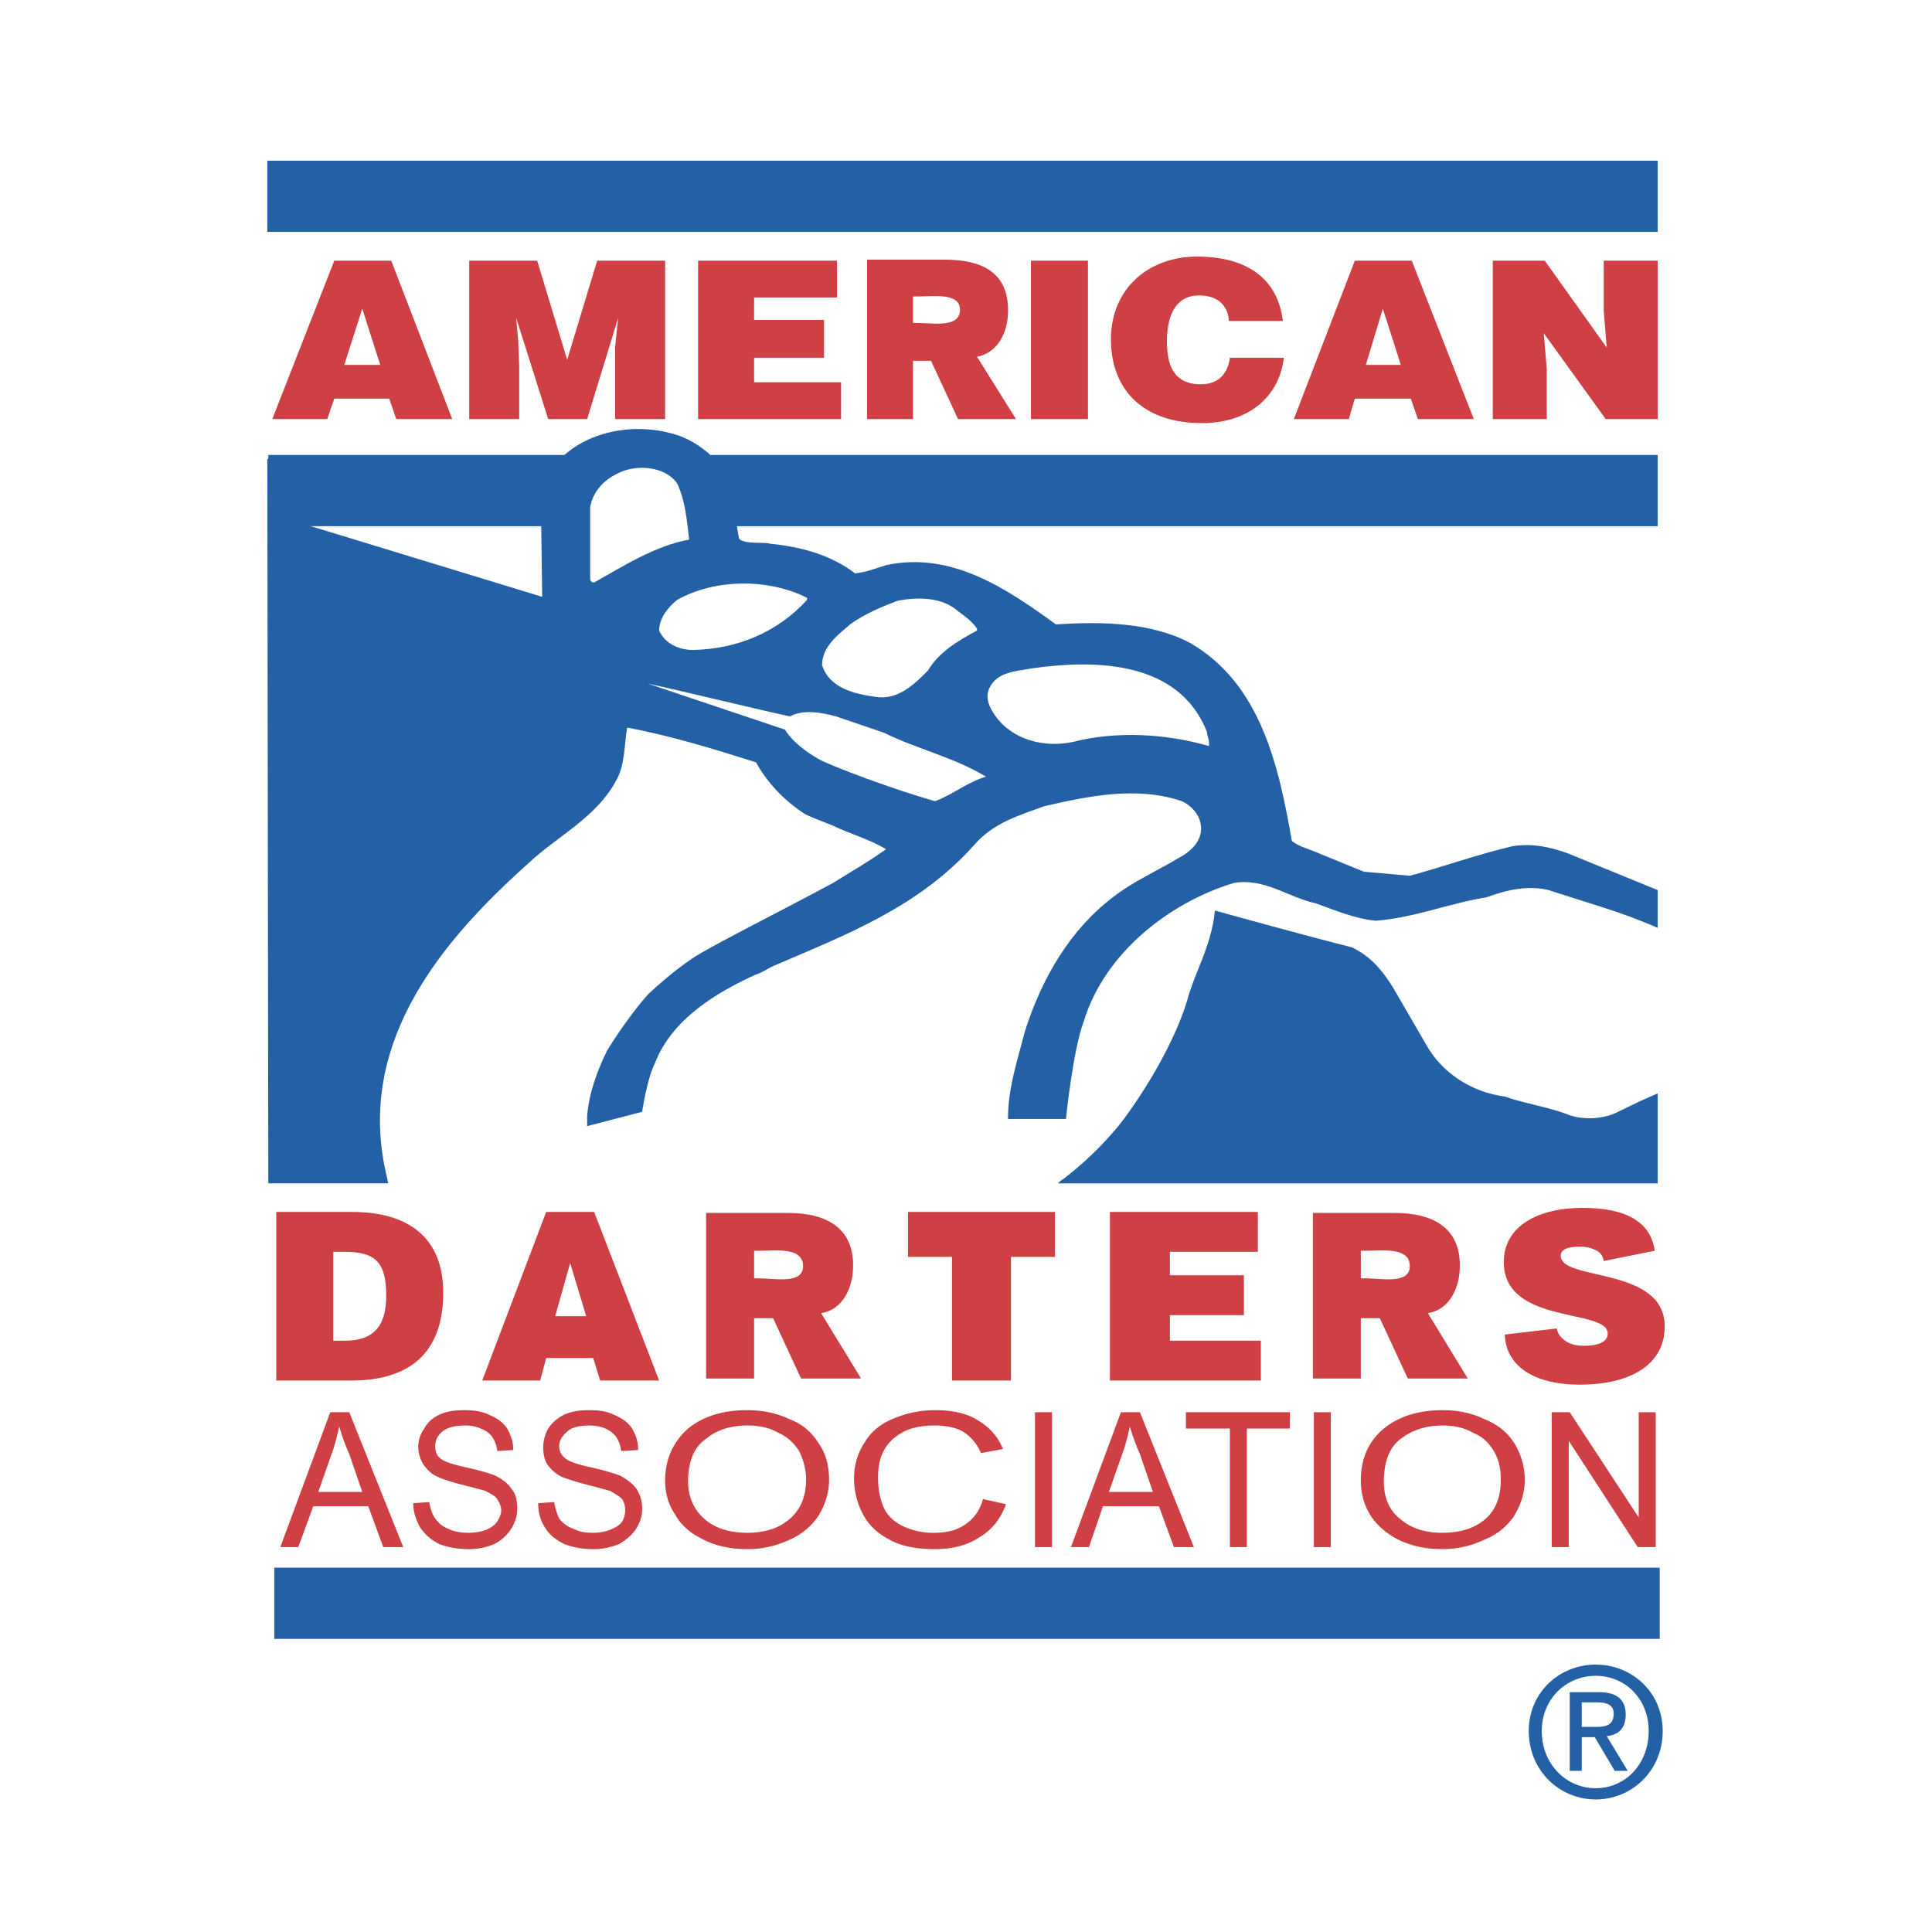 <svg xmlns="http://www.w3.org/2000/svg" width="2500" height="2500" viewBox="0 0 192.756 192.756"><path fill-rule="evenodd" clip-rule="evenodd" fill="#fff" d="M0 0h192.756v192.756H0V0z"/><path d="M85.907 137.533h-5.984l-2.792-6.016h-1.895v6.016h-4.787v-16.516h8.178c3.59 0 6.382 1.326 6.482 4.994.1 2.346-.997 4.689-3.191 4.996l3.989 6.526zm-10.671-9.992h.499c1.595 0 4.387.611 4.387-1.223 0-1.938-2.792-1.529-4.387-1.529h-.499v2.752zM146.441 137.533h-5.984l-2.793-6.016h-1.895v6.016h-4.785v-16.516h8.176c3.59 0 6.383 1.326 6.482 4.994.1 2.346-.996 4.689-3.189 4.996l3.988 6.526zm-10.671-9.992h.5c1.594 0 4.387.611 4.387-1.223 0-1.938-2.793-1.529-4.387-1.529h-.5v2.752z" fill-rule="evenodd" clip-rule="evenodd" fill="#cf4044"/><path d="M71.845 46.499s.299.611 1.496 4.791c.1.714.299 2.039.399 2.446.499.612 2.493.306 3.092.51 3.091.306 6.083 1.122 8.477 2.957 1.097-.102 2.094-.51 3.091-.815 6.582-1.428 12.167 2.445 16.954 5.912 4.588-.307 9.475-.204 13.363 1.835 7.08 4.077 8.875 12.335 10.172 19.777.799.611 1.795.815 2.693 1.222l4.488 1.836 4.586.408c3.391-.918 6.781-2.14 10.273-2.957 1.994-.306 3.789.102 5.484.713l8.975 3.671v3.771c-3.689-1.631-6.881-2.446-10.869-3.771-2.096-.51-4.289 0-6.184.713-3.789.612-7.18 2.039-11.07 2.345-2.094-.204-3.988-1.02-5.982-1.733-2.793-.612-5.088-2.548-8.178-2.039-6.383 1.937-12.865 6.932-14.959 13.761-1.098 2.855-1.795 9.787-1.795 9.787h-5.785c0-3.16.998-6.014 1.695-8.766 1.695-5.303 4.488-10.093 8.775-13.356 2.096-1.63 4.289-2.548 6.484-3.873 1.195-.611 2.492-1.733 2.293-3.262-.1-1.122-.998-2.039-1.896-2.447-4.486-1.529-9.373-.509-13.762.51-2.492.918-4.986 1.631-6.881 3.771-5.584 6.321-12.964 9.073-20.045 12.131-.698.307-1.196.713-1.895.918-3.789 1.732-8.277 4.383-9.973 8.766-.798 1.529-1.296 4.895-1.296 4.895l-5.485 1.428v-1.02c.199-2.346.997-4.486 1.995-6.525 1.296-2.141 3.291-4.791 4.188-5.709.998-.918 2.494-2.242 4.289-3.465 1.795-1.224 9.374-4.995 14.061-7.544 1.795-1.121 3.59-2.141 5.286-3.364-1.695-1.02-3.59-1.529-5.286-2.345-.698-.306-2.692-1.019-2.892-1.224-1.896-1.224-3.69-3.058-4.787-5.097-4.189-1.325-8.477-2.65-12.865-3.467-.299 1.734-.199 3.569-.997 5.099-1.995 3.874-5.983 5.708-8.875 8.46-8.677 7.748-16.754 17.534-14.361 30.073l.399 1.834H26.769l-.1-72.276 29.12.103c2.991-3.059 7.878-3.772 11.867-2.447 1.497.509 3.291 1.733 4.189 3.059z" fill-rule="evenodd" clip-rule="evenodd" fill="#2360a5"/><path fill-rule="evenodd" clip-rule="evenodd" fill="#fff" d="M54.094 59.546l-24.035-7.338 23.935-.103.1 7.441zM80.521 59.649v.204c-2.991 3.262-6.981 4.893-11.368 4.995-1.396 0-2.792-.612-3.391-1.937 0-1.223.897-2.344 1.795-3.058 3.79-2.142 9.175-2.142 12.964-.204zM97.475 62.707v.204c-1.895 1.02-3.789 2.141-4.886 3.976-1.396 1.427-2.992 2.957-5.186 2.65-2.094-.306-4.588-.815-5.385-3.16 0-1.835 1.495-2.957 2.792-4.078 1.396-1.019 3.091-1.733 4.687-2.345 1.995-.408 4.487-.408 6.083 1.019.698.51 1.396 1.02 1.895 1.734zM120.412 73.003c0 .408.299.815.199 1.427-4.287-1.224-9.174-1.529-13.562-.408-2.893.612-6.084-.204-7.779-2.65-.498-.714-.996-1.631-.598-2.651.797-1.732 2.693-1.732 4.289-2.039 6.482-.916 14.66-.713 17.451 6.321zM81.718 75.756c1.296.713 7.579 3.058 11.568 4.179 1.695-.611 3.291-1.937 5.086-2.446-3.192-1.937-6.882-2.752-10.173-4.383l-4.787-1.631c-1.496-.408-3.291-.713-4.587 0-2.493-.509-11.668-2.752-14.161-3.262l13.663 4.588c0-.002.699 1.425 3.391 2.955z"/><path d="M134.873 94.513c1.895.917 2.99 2.243 4.088 3.976l3.492 6.014c1.594 2.652 4.486 4.486 7.678 4.895 1.994.713 4.289 1.02 6.383 1.834 1.396.51 3.191.408 4.488-.102 2.592-1.223 1.795-.916 4.387-2.039v8.971h-59.836s.299-.307.498-.406a33.219 33.219 0 0 0 5.088-4.793c1.395-1.527 5.982-8.053 7.479-13.66.898-2.752 1.994-4.586 2.494-7.543l.098-.815c-.001-.002 9.175 2.546 13.663 3.668z" fill-rule="evenodd" clip-rule="evenodd" fill="#2360a5"/><path d="M27.367 159.959h138.221M26.669 19.585h138.719M26.769 48.945h138.62" fill="none" stroke="#2360a5" stroke-width="7.105" stroke-miterlimit="2.613"/><path d="M67.557 48.231c.798 1.631.998 3.772 1.197 5.606-3.391.612-6.583 2.651-9.475 4.282-.399 0-.399-.306-.399-.51v-7.034c.299-1.529 1.297-2.65 2.792-3.364 1.796-.917 4.689-.712 5.885 1.02z" fill-rule="evenodd" clip-rule="evenodd" fill="#fff"/><path d="M27.167 41.809l6.183-15.801h5.685l6.083 15.801h-5.585l-.698-2.039H33.35l-.698 2.039h-5.485zm8.976-11.01l-1.795 5.607h3.59l-1.795-5.607zM46.814 41.809V26.008h6.781l2.992 9.888 2.992-9.888h6.782v15.801h-4.987v-7.238l.299-2.854-3.091 10.092h-3.89L51.5 31.717l.2 2.242.1 2.447v5.403h-4.986zM69.651 41.809V26.008h13.862v3.67h-8.277v2.242h6.981v3.772h-6.981v2.447h8.677v3.67H69.651zM101.365 41.809H95.58l-2.692-5.811h-1.795v5.811h-4.587V25.906h7.779c3.591 0 6.183 1.224 6.283 4.791.1 2.243-.896 4.486-3.092 4.894l3.889 6.218zm-10.273-9.583h.499c1.496 0 4.188.51 4.188-1.325 0-1.732-2.693-1.325-4.188-1.325h-.499v2.65zM102.859 26.008h5.686v15.801h-5.686V26.008zM122.607 32.022c-.102-1.631-1.199-2.548-2.992-2.548-1.994 0-3.191 1.529-3.191 4.587 0 2.243.598 4.282 3.391 4.282 1.795 0 2.691-1.122 2.891-2.651h5.387c-.5 4.078-3.691 6.524-8.178 6.524-5.686 0-9.076-3.161-9.076-8.359 0-5.097 3.791-8.257 8.578-8.257 5.186 0 8.076 2.345 8.576 6.422h-5.386zM129.088 41.809l6.084-15.801h5.684l6.184 15.801h-5.584l-.699-2.039h-5.584l-.598 2.039h-5.487zm8.877-11.01l-1.695 5.607h3.49l-1.795-5.607zM160.303 34.672l-.299-3.669v-4.995h5.385v15.801h-5.186l-6.183-8.563.3 3.568v4.995h-5.386V26.008h5.187l6.182 8.664zM27.566 137.736v-16.82h7.58c5.584 0 9.075 2.549 9.075 8.053 0 6.32-3.69 8.768-9.174 8.768h-7.481v-.001zm5.685-3.976h1.196c2.692 0 4.089-1.324 4.089-4.484 0-3.467-1.197-4.383-4.189-4.383h-1.096v8.867zM48.11 137.736l6.383-16.82h4.786l6.483 16.82h-5.885l-.698-2.244h-4.687l-.599 2.244H48.11zm8.776-11.724l-1.496 5.303h3.091l-1.595-5.303zM90.594 120.916h14.66v4.484h-4.389v12.336h-5.883V125.4h-4.388v-4.484zM110.738 137.736v-16.82h14.76v3.977h-8.775v2.343h7.381v3.975h-7.381v2.549h9.074v3.976h-15.059zM160.004 125.809c-.1-.611-.398-.916-.896-1.121-.4-.205-.898-.307-1.496-.307-1.297 0-1.896.307-1.896.918 0 2.549 10.371 1.02 10.371 7.035 0 3.873-3.488 5.811-8.475 5.811-4.688 0-7.381-1.938-7.48-4.996l5.186-.611c.1.611.5 1.02.998 1.326.498.305 1.096.406 1.695.406 1.494 0 2.393-.406 2.393-1.223 0-2.549-10.371-.816-10.371-7.135 0-3.568 3.391-5.404 7.879-5.404 4.188 0 6.781 1.326 7.18 4.281l-5.088 1.02z" fill-rule="evenodd" clip-rule="evenodd" fill="#cf4044"/><path d="M152.523 172.703c0-3.875 3.092-6.627 6.682-6.627 3.592 0 6.684 2.752 6.684 6.627 0 3.975-3.092 6.828-6.684 6.828-3.59 0-6.682-2.853-6.682-6.828zm6.682 5.707c2.992 0 5.287-2.445 5.287-5.707 0-3.16-2.295-5.506-5.287-5.506-2.99 0-5.385 2.346-5.385 5.506 0 3.262 2.395 5.707 5.385 5.707zm-1.394-1.732h-1.197v-7.85h2.891c1.797 0 2.693.715 2.693 2.242 0 1.428-.797 2.039-1.895 2.141l2.096 3.467h-1.297l-1.994-3.363h-1.297v3.363zm1.394-4.383c.898 0 1.797-.102 1.797-1.326 0-.918-.799-1.121-1.596-1.121h-1.596v2.447h1.395z" fill-rule="evenodd" clip-rule="evenodd" fill="#2360a5"/><path d="M33.151 144.873c.299-.816.498-1.734.698-2.549.199.713.499 1.631.998 2.752l1.296 3.771h-4.388l1.396-3.974zm-3.39 9.481l1.495-4.078h5.485l1.496 4.078h1.995l-5.385-13.457h-1.895l-4.986 13.457h1.795zM41.229 149.969l1.596-.102c.1.611.299 1.223.598 1.631.299.408.698.816 1.296 1.02.599.307 1.297.408 1.995.408s1.296-.102 1.795-.307c.499-.203.798-.408 1.097-.814.199-.307.399-.715.399-1.121 0-.408-.2-.816-.399-1.123-.199-.305-.598-.51-1.197-.814-.299-.102-1.097-.307-2.293-.611-1.197-.307-2.095-.613-2.493-.816-.698-.305-1.097-.816-1.396-1.223-.299-.51-.498-1.121-.498-1.734 0-.611.199-1.324.599-1.834.299-.611.896-1.121 1.595-1.428.698-.305 1.496-.408 2.393-.408.997 0 1.795.104 2.593.512.698.305 1.297.713 1.696 1.324.399.713.599 1.326.599 2.141l-1.596.102c-.1-.814-.398-1.426-.897-1.834a3.855 3.855 0 0 0-2.293-.713c-1.097 0-1.795.203-2.294.611-.498.406-.698.916-.698 1.426s.1.918.499 1.225c.299.305 1.197.611 2.592.916 1.397.307 2.394.613 2.893.816.798.408 1.296.814 1.695 1.428.398.508.499 1.121.499 1.936 0 .611-.199 1.326-.598 1.938s-.898 1.121-1.695 1.529a6.39 6.39 0 0 1-2.493.51c-1.197 0-2.194-.203-2.992-.51-.797-.408-1.396-.918-1.895-1.631-.403-.718-.702-1.532-.702-2.45zM53.695 149.969l1.596-.102c.1.611.299 1.223.499 1.631.298.408.798.816 1.396 1.02.598.307 1.197.408 1.994.408.599 0 1.197-.102 1.696-.307.498-.203.897-.408 1.196-.814.199-.307.299-.715.299-1.121 0-.408-.1-.816-.299-1.123-.299-.305-.698-.51-1.196-.814-.399-.102-1.097-.307-2.294-.611-1.197-.307-2.094-.613-2.593-.816-.598-.305-1.096-.816-1.396-1.223-.298-.51-.398-1.121-.398-1.734 0-.611.199-1.324.498-1.834a3.936 3.936 0 0 1 1.695-1.428c.698-.305 1.496-.408 2.394-.408.998 0 1.795.104 2.593.512.698.305 1.296.713 1.696 1.324.399.713.598 1.326.598 2.141l-1.695.102c-.1-.814-.399-1.426-.897-1.834-.499-.408-1.198-.713-2.294-.713-.997 0-1.795.203-2.193.611-.5.406-.798.916-.798 1.426s.199.918.598 1.225c.299.305 1.197.611 2.593.916 1.396.307 2.294.613 2.892.816.698.408 1.297.814 1.696 1.428.299.508.499 1.121.499 1.936 0 .611-.2 1.326-.599 1.938s-.998 1.121-1.695 1.529c-.798.307-1.596.51-2.494.51-1.197 0-2.194-.203-2.992-.51-.798-.408-1.496-.918-1.895-1.631-.501-.718-.7-1.532-.7-2.45zM70.449 143.547c1.098-.918 2.494-1.324 4.089-1.324 1.197 0 2.194.203 3.091.713a4.651 4.651 0 0 1 2.094 1.834c.399.816.699 1.732.699 2.855 0 1.732-.599 3.059-1.696 3.975-1.097.918-2.494 1.326-4.188 1.326-1.696 0-3.092-.408-4.189-1.326-1.097-.916-1.696-2.242-1.696-3.771 0-2.04.599-3.468 1.796-4.282zm-3.092 7.543c.599 1.121 1.596 1.938 2.892 2.549 1.197.611 2.693.918 4.289.918a9.698 9.698 0 0 0 4.188-.918 6.64 6.64 0 0 0 2.892-2.344c.699-1.121 1.098-2.346 1.098-3.67 0-1.326-.299-2.549-.998-3.568-.698-1.121-1.596-1.938-2.893-2.447-1.296-.611-2.692-.918-4.288-.918-2.394 0-4.388.613-5.885 1.836-1.496 1.326-2.292 3.059-2.292 5.199.001 1.222.3 2.343.997 3.363zM98.074 149.561l2.293.51c-.498 1.428-1.396 2.549-2.594 3.264-1.196.814-2.692 1.223-4.487 1.223-1.895 0-3.391-.307-4.487-.918-1.197-.611-2.095-1.428-2.693-2.549a7.57 7.57 0 0 1-.897-3.568c0-1.426.399-2.648 1.097-3.668.598-1.02 1.596-1.836 2.892-2.346a10.466 10.466 0 0 1 4.089-.816c1.695 0 3.191.307 4.288 1.02 1.197.715 1.996 1.633 2.494 2.855l-2.193.408c-.4-.918-.999-1.631-1.796-2.141-.698-.408-1.695-.611-2.792-.611-1.296 0-2.394.203-3.291.713-.898.51-1.496 1.121-1.895 1.938-.399.814-.499 1.732-.499 2.547 0 1.225.2 2.141.598 3.059.399.816 1.097 1.428 1.995 1.836a7.047 7.047 0 0 0 2.892.611c1.296 0 2.294-.205 3.191-.816s1.494-1.428 1.795-2.551zM103.26 140.896h1.695v13.458h-1.695v-13.458zM112.035 144.873c.299-.816.498-1.734.699-2.549.199.713.498 1.631.996 2.752l1.297 3.771h-4.389l1.397-3.974zm-3.39 9.481l1.396-4.078h5.584l1.496 4.078h1.994l-5.385-13.457h-1.895l-4.986 13.457h1.796zM122.705 154.354v-11.827h-4.387v-1.631h10.371v1.631H124.4v11.827h-1.695zM131.084 140.896h1.695v13.458h-1.695v-13.458zM139.76 143.547c1.197-.918 2.592-1.324 4.188-1.324 1.098 0 2.094.203 2.992.713.998.408 1.596 1.02 2.094 1.834.5.816.699 1.732.699 2.855 0 1.732-.5 3.059-1.596 3.975-1.098.918-2.494 1.326-4.289 1.326-1.596 0-2.992-.408-4.088-1.326-1.197-.916-1.695-2.242-1.695-3.771-.001-2.04.597-3.468 1.695-4.282zm-3.092 7.543c.697 1.121 1.695 1.938 2.893 2.549 1.295.611 2.691.918 4.387.918a9.595 9.595 0 0 0 4.09-.918c1.297-.51 2.293-1.324 2.992-2.344.697-1.121 1.096-2.346 1.096-3.67 0-1.326-.398-2.549-.996-3.568-.699-1.121-1.695-1.938-2.992-2.447-1.197-.611-2.693-.918-4.189-.918-2.393 0-4.387.613-5.883 1.836-1.596 1.326-2.295 3.059-2.295 5.199a6.52 6.52 0 0 0 .897 3.363zM154.818 154.354v-13.458h1.795l6.881 10.5v-10.5h1.695v13.458h-1.794l-6.881-10.604v10.604h-1.696z" fill-rule="evenodd" clip-rule="evenodd" fill="#cf4044"/></svg>